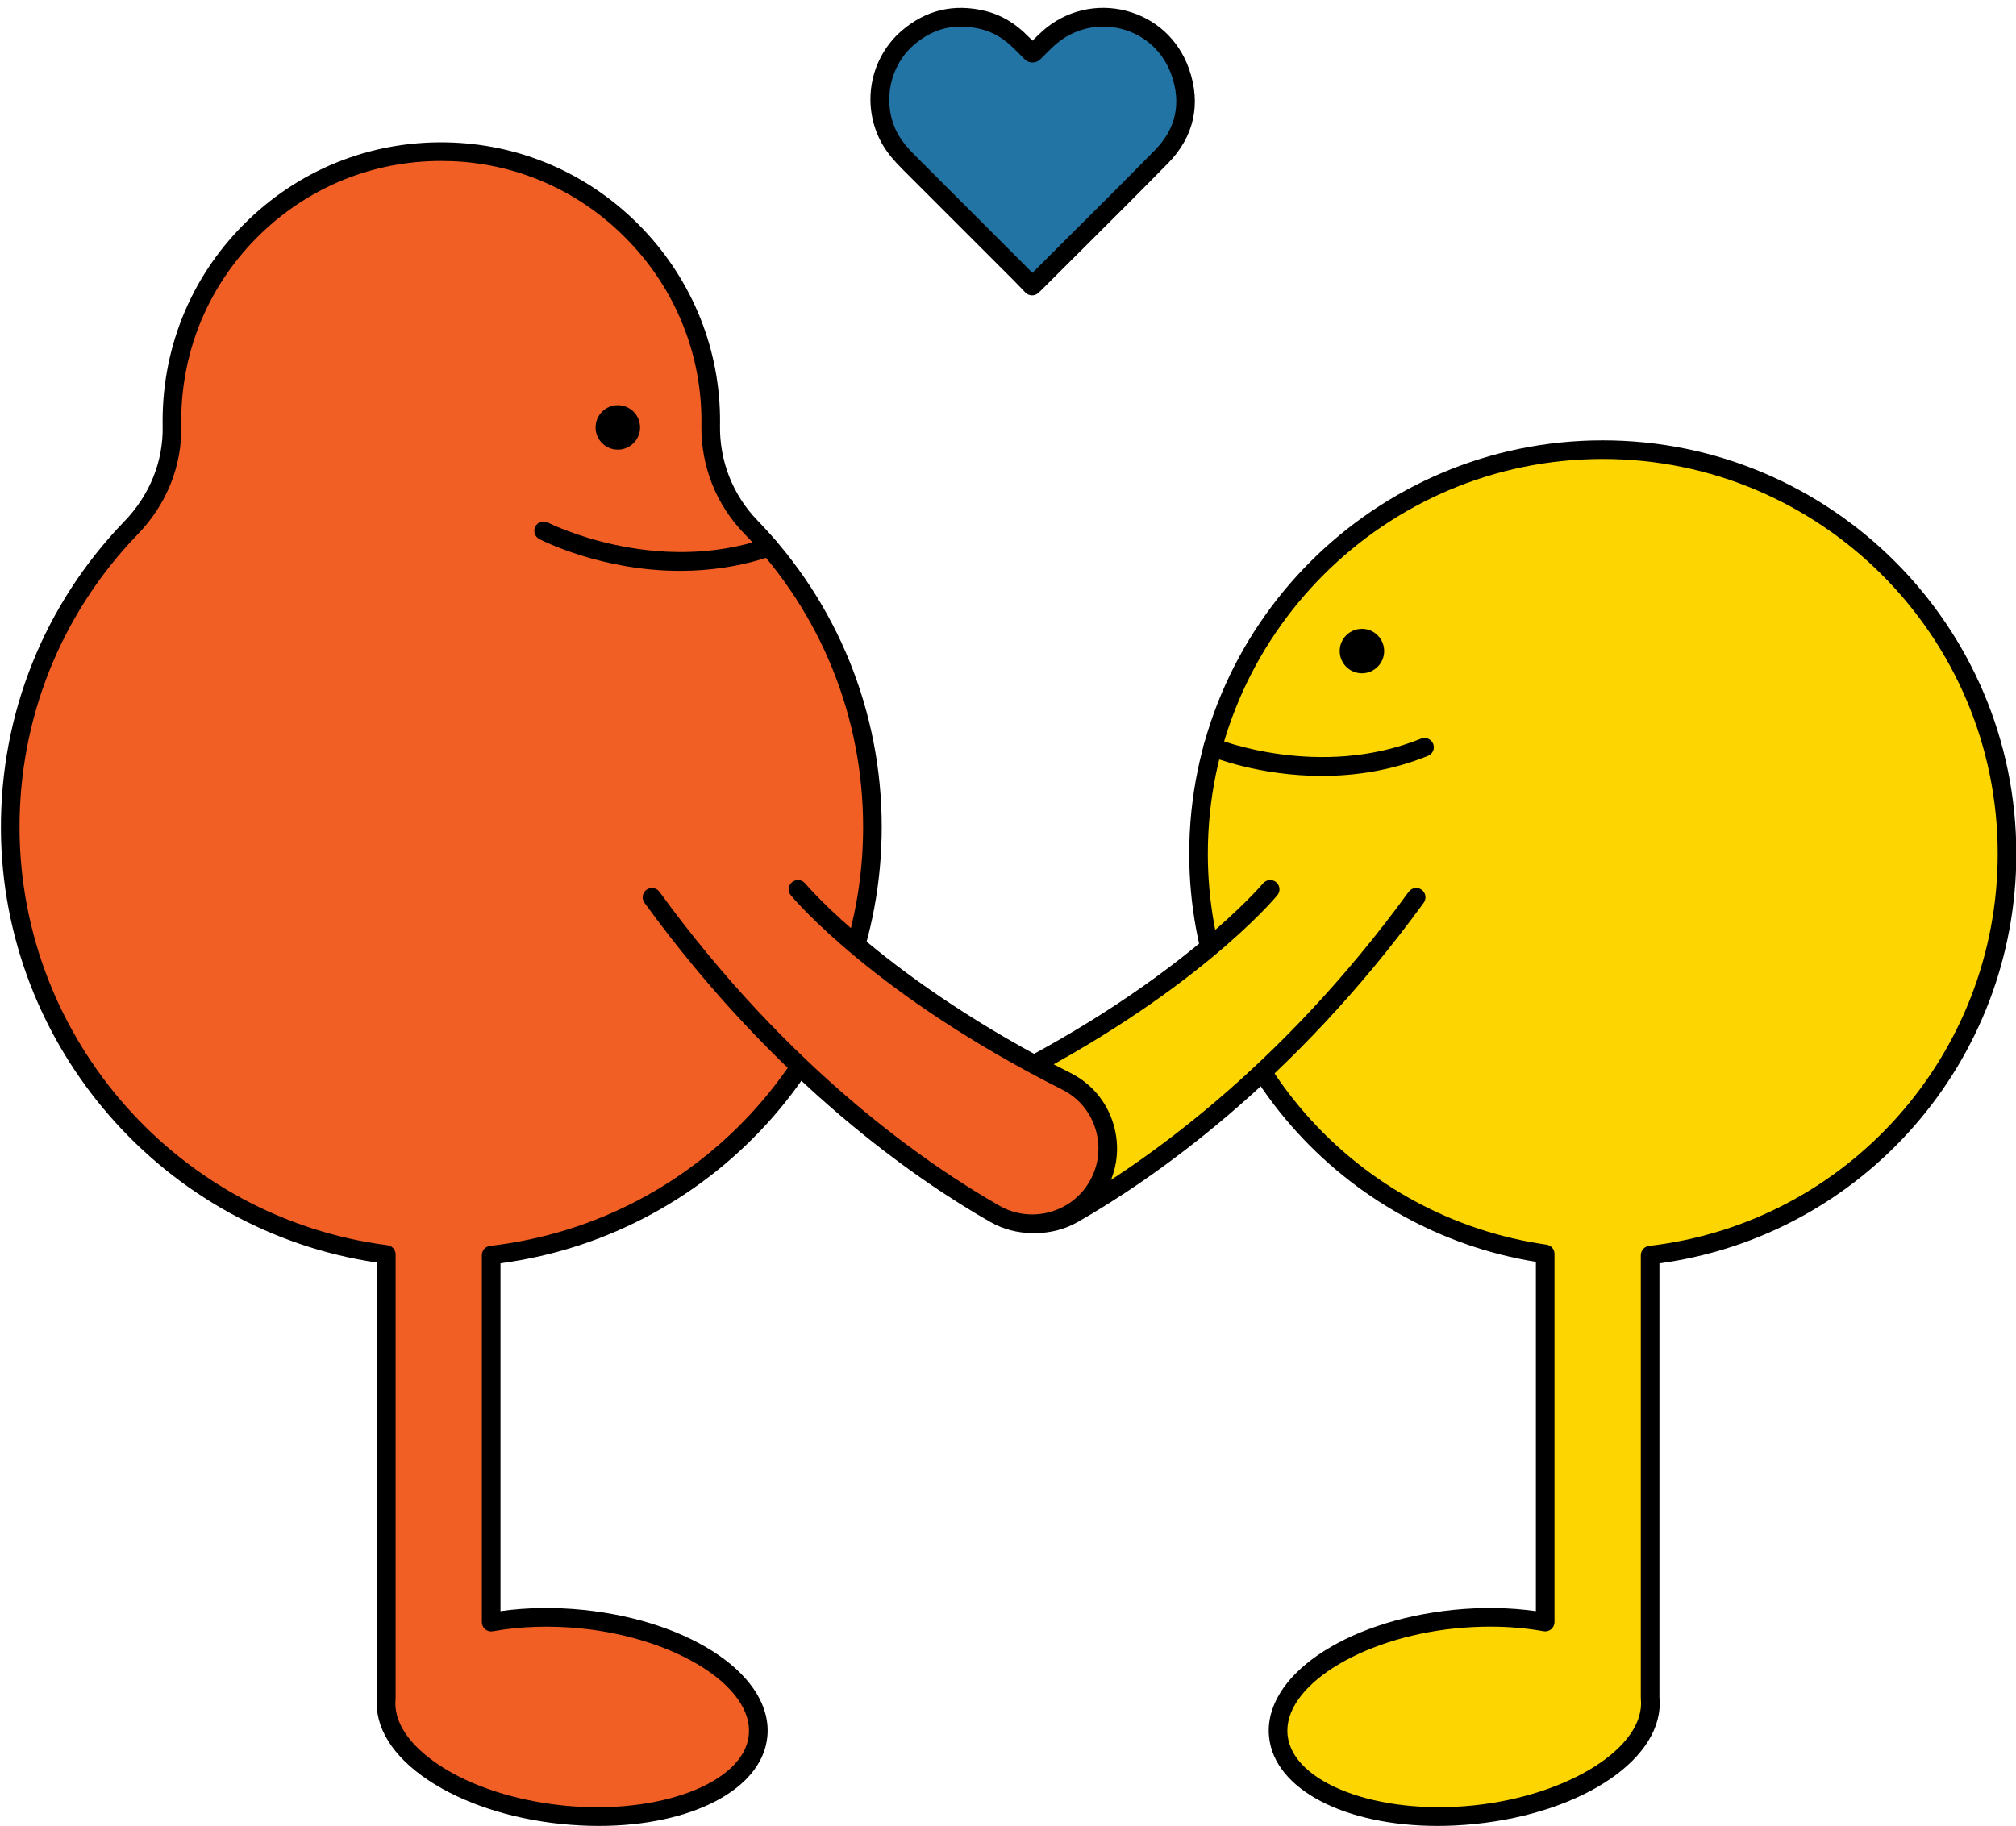 <?xml version="1.0" encoding="UTF-8"?><svg xmlns="http://www.w3.org/2000/svg" xmlns:xlink="http://www.w3.org/1999/xlink" height="392.6" preserveAspectRatio="xMidYMid meet" version="1.0" viewBox="-0.2 -1.7 433.3 392.6" width="433.3" zoomAndPan="magnify"><g><g id="change1_1"><path d="M354.46,268.15v95.17c1.19,11.6-15.73,22.85-37.8,25.12c-22.06,2.26-40.91-5.32-42.11-16.92 c-1.18-11.61,15.74-22.86,37.8-25.12c7-0.71,13.67-0.45,19.56,0.63v-79.16c-42.12-6-74.51-42.22-74.51-86.01 c0-47.98,38.9-86.89,86.88-86.89c47.99,0,86.89,38.91,86.89,86.89C431.17,226.41,397.65,263.12,354.46,268.15z" fill="#FDD501"/></g><g id="change2_4"><path d="M308.79,390.85c-19.75,0-35.05-7.74-36.23-19.12c-1.31-12.91,16.08-24.91,39.59-27.32c6.1-0.62,12.19-0.52,17.76,0.27 v-75.09c-20.31-3.3-38.92-13.64-52.56-29.24c-14.16-16.19-21.95-36.96-21.95-58.49c0-49.01,39.87-88.89,88.88-88.89 c49.01,0,88.89,39.88,88.89,88.89c0,44.52-32.85,82.06-76.71,88.05v93.31c1.22,12.86-16.14,24.79-39.6,27.21 C314.11,390.71,311.41,390.85,308.79,390.85z M320.07,348.01c-2.48,0-5,0.13-7.52,0.38c-20.57,2.11-37.06,12.61-36.01,22.93 c1.07,10.31,19.35,17.24,39.92,15.13c20.58-2.12,37.07-12.62,36.01-22.93c-0.01-0.07-0.01-0.14-0.01-0.2v-95.17 c0-1.01,0.76-1.87,1.77-1.99c42.72-4.98,74.94-41.22,74.94-84.3c0-46.81-38.08-84.89-84.89-84.89c-46.8,0-84.88,38.08-84.88,84.89 c0,20.56,7.45,40.4,20.96,55.86c13.39,15.31,31.8,25.32,51.83,28.17c0.99,0.14,1.72,0.98,1.72,1.98v79.16 c0,0.59-0.26,1.16-0.72,1.54s-1.06,0.54-1.64,0.43C327.95,348.34,324.07,348.01,320.07,348.01z" fill="inherit"/></g></g><g><g><g id="change3_1"><path d="M221.63,59.8c-0.93-0.97-1.82-1.91-2.74-2.83c-7.8-7.81-15.61-15.62-23.42-23.42 c-1.9-1.9-3.7-3.87-4.88-6.34c-3.36-7.05-1.58-15.69,4.32-20.78c4.75-4.09,10.2-5.3,16.24-3.81c3.18,0.78,5.85,2.51,8.14,4.84 c0.66,0.68,1.36,1.32,2,2.02c0.34,0.36,0.54,0.3,0.86-0.02c1.04-1.05,2.07-2.11,3.18-3.09c9.24-8.12,23.94-4.51,28.13,7.4 c2.4,6.81,1.02,13.08-4.06,18.25c-8.99,9.16-18.13,18.18-27.21,27.26C222.05,59.43,221.89,59.56,221.63,59.8z" fill="#2274A5"/></g><g id="change2_1"><path d="M221.63,61.8c-0.52,0-1.05-0.2-1.44-0.61l-0.91-0.95c-0.6-0.63-1.2-1.25-1.81-1.86c-7.8-7.81-15.61-15.62-23.42-23.42 c-1.83-1.83-3.91-4.03-5.27-6.9c-3.77-7.93-1.79-17.45,4.82-23.15c5.2-4.48,11.27-5.91,18.03-4.24c3.34,0.82,6.39,2.63,9.09,5.38 c0.25,0.25,0.5,0.5,0.75,0.74c0.08,0.08,0.17,0.17,0.25,0.25c0.73-0.74,1.49-1.48,2.29-2.19c4.89-4.29,11.56-5.87,17.86-4.22 c6.36,1.66,11.28,6.21,13.48,12.46c2.66,7.57,1.1,14.59-4.52,20.32c-6.39,6.51-12.95,13.05-19.3,19.37 c-2.64,2.63-5.28,5.26-7.92,7.9c-0.12,0.12-0.25,0.24-0.41,0.38l-0.23,0.21C222.59,61.63,222.11,61.8,221.63,61.8z M206.31,4.01 c-3.7,0-7.03,1.31-10.09,3.95c-5.17,4.45-6.78,12.19-3.82,18.4c1.09,2.29,2.89,4.19,4.49,5.78c7.81,7.8,15.62,15.61,23.42,23.42 c0.46,0.46,0.92,0.93,1.38,1.41c2.34-2.34,4.68-4.67,7.03-7.01c6.34-6.32,12.9-12.85,19.27-19.34c4.54-4.62,5.75-10.07,3.6-16.18 c-1.75-4.98-5.66-8.6-10.72-9.92c-5.01-1.31-10.32-0.05-14.21,3.36c-0.88,0.77-1.71,1.61-2.58,2.49l-0.51,0.51 c-0.22,0.22-0.82,0.88-1.91,0.85c-0.69-0.01-1.3-0.31-1.84-0.89c-0.38-0.41-0.77-0.79-1.16-1.18c-0.27-0.26-0.54-0.53-0.8-0.79 c-2.19-2.24-4.55-3.64-7.19-4.3C209.16,4.19,207.71,4.01,206.31,4.01z" fill="inherit"/></g></g></g><g><g id="change1_2"><path d="M272.8,189.49c0,0-17.41,20.99-57.71,41.28c-8.28,4.17-11.32,14.47-6.71,22.51l0,0 c4.46,7.76,14.34,10.42,22.11,5.98c16.95-9.67,46.18-30.19,73.7-68.05" fill="#FDD501"/></g><g id="change2_9"><path d="M222.47,263.39c-6.32,0-12.46-3.28-15.82-9.12c-2.52-4.38-3.11-9.47-1.65-14.31c1.45-4.82,4.71-8.72,9.19-10.97 c39.39-19.84,56.9-40.57,57.07-40.77c0.71-0.85,1.97-0.96,2.82-0.26c0.85,0.71,0.97,1.96,0.26,2.81 c-0.72,0.87-18.13,21.54-58.35,41.79c-3.49,1.76-6.03,4.8-7.16,8.55c-1.13,3.78-0.68,7.75,1.29,11.17 c3.89,6.77,12.58,9.12,19.38,5.24c15.33-8.74,45.2-29.14,73.07-67.49c0.65-0.89,1.9-1.09,2.79-0.44c0.89,0.65,1.09,1.9,0.44,2.79 c-28.31,38.96-58.72,59.71-74.32,68.62C228.64,262.62,225.53,263.39,222.47,263.39z" fill="inherit"/></g></g><g><g id="change4_2"><path d="M162.73,371.52c-1.19,11.6-20.05,19.18-42.11,16.92c-22.06-2.27-38.99-13.52-37.79-25.12v-95.33 C37.57,262.17,2.27,223.36,2,176.65c-0.15-25.21,9.77-48.11,25.98-64.89c5.67-5.87,8.93-13.67,8.78-21.83 c-0.01-0.37-0.01-0.75-0.01-1.12c0-32.81,27.27-59.24,60.37-57.86c30.98,1.29,55.61,27.17,55.44,58.17c0,0.19,0,0.37-0.01,0.55 c-0.12,8.18,2.95,16.08,8.65,21.95c16.16,16.68,26.11,39.41,26.11,64.48c0,47.54-35.81,86.72-81.94,92.03v78.9 c5.89-1.08,12.57-1.34,19.57-0.63C146.99,348.66,163.92,359.91,162.73,371.52z" fill="#F15F24"/></g><g id="change2_6"><path d="M128.5,390.85c-2.62,0-5.32-0.14-8.08-0.42c-10.99-1.13-21.12-4.46-28.52-9.38c-7.75-5.15-11.67-11.47-11.07-17.82v-93.49 C34.89,262.96,0.27,223.25,0,176.66c-0.15-24.88,9.28-48.42,26.54-66.29c5.44-5.63,8.36-12.88,8.22-20.4 c-0.01-0.37-0.01-0.77-0.01-1.16c0-16.48,6.55-31.84,18.44-43.25c11.88-11.4,27.51-17.3,44.01-16.61 c15.5,0.65,29.98,7.24,40.77,18.56c10.78,11.32,16.68,26.1,16.59,41.62c0,0.22,0,0.43-0.01,0.65c-0.11,7.67,2.76,14.96,8.09,20.45 c17.2,17.76,26.67,41.15,26.67,65.87c0,47.51-35.1,87.52-81.94,93.8v74.78c5.57-0.79,11.67-0.89,17.77-0.27 c23.52,2.41,40.9,14.41,39.58,27.31l0,0C163.55,383.11,148.25,390.85,128.5,390.85z M94.62,32.9c-14.5,0-28.15,5.47-38.66,15.55 C44.87,59.1,38.75,73.43,38.75,88.81c0,0.35,0,0.71,0.01,1.07c0.16,8.61-3.16,16.87-9.34,23.27C12.89,130.27,3.86,152.81,4,176.64 c0.26,45.18,34.26,83.6,79.08,89.37c1,0.13,1.75,0.98,1.75,1.98v95.33c0,0.07,0,0.14-0.01,0.21c-0.5,4.83,2.8,9.87,9.29,14.19 c6.87,4.57,16.36,7.67,26.71,8.74c20.58,2.11,38.86-4.82,39.92-15.13l0,0c1.06-10.32-15.43-20.82-36-22.93 c-6.61-0.67-13.18-0.46-19.01,0.61c-0.58,0.11-1.19-0.05-1.64-0.43s-0.72-0.94-0.72-1.54v-78.9c0-1.02,0.76-1.87,1.77-1.99 c45.7-5.26,80.17-43.97,80.17-90.04c0-23.68-9.07-46.08-25.55-63.09c-6.07-6.25-9.34-14.55-9.21-23.37 c0.01-0.22,0.01-0.37,0.01-0.52c0.08-14.49-5.42-28.28-15.49-38.85C125.01,39.7,111.5,33.55,97.04,32.95 C96.23,32.92,95.43,32.9,94.62,32.9z M162.73,371.52L162.73,371.52L162.73,371.52z" fill="inherit"/></g></g><g><g id="change4_1"><path d="M171.31,189.49c0,0,17.41,20.99,57.71,41.28c8.28,4.17,11.32,14.47,6.71,22.51l0,0 c-4.46,7.76-14.34,10.42-22.11,5.98c-16.95-9.67-46.18-30.19-73.7-68.05" fill="#F15F24"/></g><g id="change2_5"><path d="M221.64,263.39c-3.06,0-6.17-0.77-9.01-2.39c-15.61-8.9-46.02-29.66-74.32-68.62c-0.65-0.89-0.45-2.14,0.44-2.79 c0.89-0.65,2.14-0.45,2.79,0.44c27.87,38.35,57.74,58.75,73.07,67.49c6.8,3.88,15.49,1.53,19.38-5.24 c1.97-3.42,2.42-7.39,1.29-11.17c-1.13-3.76-3.67-6.79-7.16-8.55c-40.21-20.25-57.62-40.92-58.35-41.79 c-0.7-0.85-0.59-2.11,0.26-2.81c0.85-0.7,2.11-0.59,2.82,0.26c0.17,0.21,17.68,20.93,57.07,40.77c4.48,2.26,7.75,6.16,9.19,10.97 c1.45,4.84,0.87,9.93-1.65,14.31C234.1,260.12,227.96,263.39,221.64,263.39z" fill="inherit"/></g></g><g id="change2_2"><circle cx="132.59" cy="90.19" fill="inherit" r="4.78"/></g><g id="change2_8"><circle cx="292.52" cy="138.27" fill="inherit" r="4.78"/></g><g id="change2_7"><path d="M145.98,121.03c-16.83,0-29.55-6.47-30.27-6.84c-0.98-0.51-1.36-1.71-0.85-2.69c0.51-0.98,1.71-1.36,2.69-0.86 c0.23,0.12,22.91,11.6,46.9,3.38c1.04-0.36,2.18,0.2,2.54,1.24c0.36,1.04-0.2,2.18-1.24,2.54 C158.87,120.16,152.14,121.03,145.98,121.03z" fill="inherit"/></g><g id="change2_3"><path d="M283.91,165.11c-13.51,0-23.58-4.06-24.21-4.31c-1.02-0.42-1.51-1.59-1.09-2.61s1.59-1.51,2.61-1.09 c0.22,0.09,22.13,8.87,44,0c1.02-0.41,2.19,0.08,2.61,1.1s-0.08,2.19-1.1,2.6C298.76,164.03,290.87,165.11,283.91,165.11z" fill="inherit"/></g></svg>